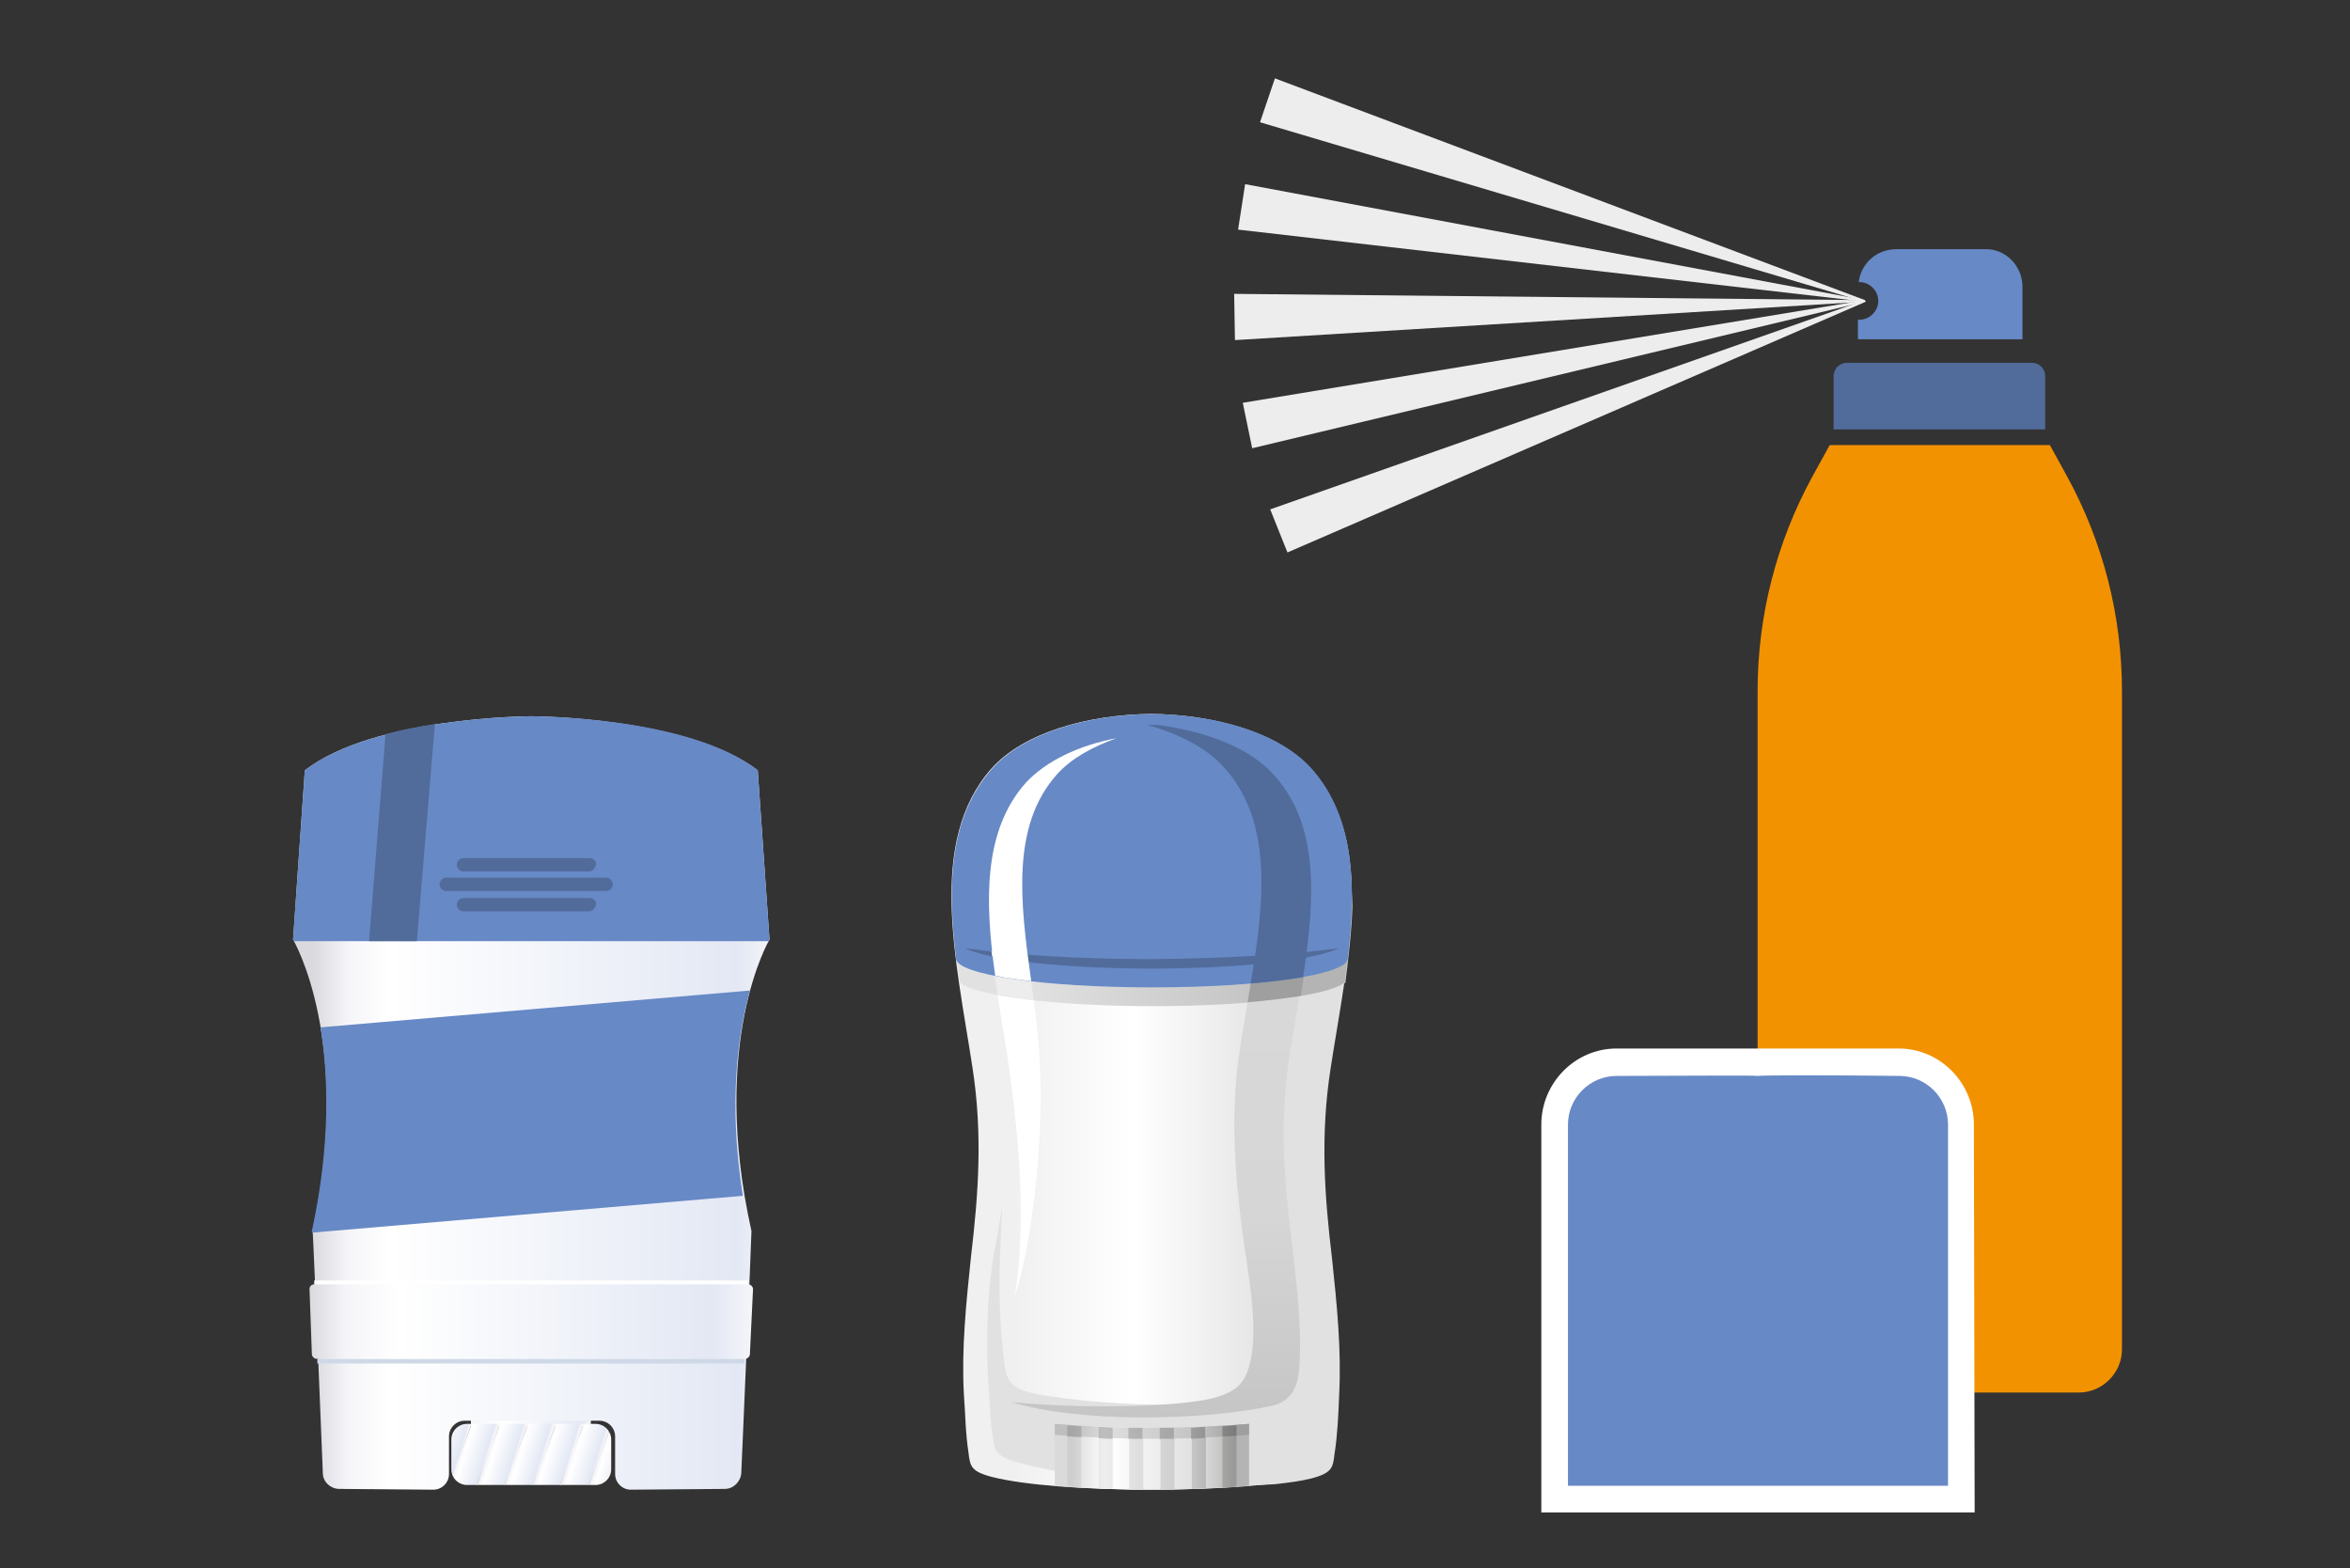 <?xml version="1.0" encoding="utf-8"?>
<!-- Generator: Adobe Illustrator 19.1.0, SVG Export Plug-In . SVG Version: 6.00 Build 0)  -->
<svg version="1.1" id="Layer_1" xmlns="http://www.w3.org/2000/svg" xmlns:xlink="http://www.w3.org/1999/xlink" x="0px" y="0px"
	 viewBox="0 0 299.9 200.1" style="enable-background:new 0 0 299.9 200.1;" xml:space="preserve">
<rect x="0" y="0" width="299.9" height="200.1" fill="#333333" stroke="none"/>
<style type="text/css">
	.st0{fill:#6789C6;}
	.st1{fill:#516C9A;}
	.st2{fill:#F39200;}
	.st3{fill:#808081;}
	.st4{fill:#FFFFFF;}
	.st5{fill:#EDEDED;}
	.st6{fill:url(#SVGID_1_);}
	.st7{fill:url(#SVGID_2_);}
	.st8{fill:#E2E1E1;}
	.st9{fill:#B4B4B4;}
	.st10{fill:url(#SVGID_3_);}
	.st11{fill:#9F9F9F;}
	.st12{fill:url(#SVGID_4_);}
	.st13{fill:url(#SVGID_5_);}
	.st14{fill:url(#SVGID_6_);}
	.st15{fill:url(#SVGID_7_);}
	.st16{fill:url(#SVGID_8_);}
	.st17{clip-path:url(#SVGID_10_);fill:url(#SVGID_11_);}
	.st18{clip-path:url(#SVGID_10_);fill:url(#SVGID_12_);}
	.st19{clip-path:url(#SVGID_10_);fill:url(#SVGID_13_);}
	.st20{clip-path:url(#SVGID_10_);fill:url(#SVGID_14_);}
	.st21{clip-path:url(#SVGID_10_);fill:url(#SVGID_15_);}
	.st22{clip-path:url(#SVGID_10_);fill:url(#SVGID_16_);}
	.st23{clip-path:url(#SVGID_10_);fill:url(#SVGID_17_);}
	.st24{fill:url(#SVGID_18_);}
	.st25{fill:#CED8E6;}
	.st26{fill:url(#SVGID_19_);}
</style>
<g>
	<g>
		<path class="st0" d="M258.1,36.6v6.7h-21v-2.5c0,0,0.1,0,0.2,0c1.3,0,2.4-1.1,2.4-2.4s-1.1-2.4-2.4-2.4h-0.1
			c0.3-2.4,2.3-4.2,4.8-4.2h11.3C255.9,31.7,258.1,33.9,258.1,36.6z"/>
		<path class="st1" d="M234,54.8V48c0-1,0.8-1.7,1.7-1.7h1.3h21h1.3c1,0,1.7,0.8,1.7,1.7v6.8H234z"/>
		<path class="st2" d="M229.8,177.7c-3,0-5.5-2.5-5.5-5.5v-84c0-9.6,2.4-19,7-27.4l2.2-4h28.1l2.2,4c4.6,8.4,7,17.8,7,27.4v84
			c0,3-2.5,5.5-5.5,5.5H229.8z"/>
		<path class="st3" d="M224.3,137.3c-0.2-0.1-10.9,0-18,0c-3.4,0-6.2,2.8-6.2,6.2v46.1h48.5v-46.1c0-3.4-2.8-6.2-6.2-6.2
			C235.2,137.2,224.5,137.2,224.3,137.3z"/>
		<path class="st4" d="M252,193h-55.3v-49.5c0-5.3,4.3-9.7,9.6-9.7c3.6,0,8,0,11.6,0c4,0,5.6,0,6.4,0c0.8,0,2.4,0,6.4,0
			c3.6,0,8,0,11.6,0c5.3,0,9.6,4.4,9.6,9.7L252,193L252,193z M203.5,186.1h41.6v-42.6c0-1.5-1.3-2.8-2.8-2.8c-3.5,0-8,0-11.6,0
			c-3.8,0-5.3,0-5.9,0l-0.6,0.2l-0.6-0.2c-0.6,0-2,0-5.9,0c-3.6,0-8,0-11.6,0c-1.5,0-2.8,1.3-2.8,2.8v42.6H203.5z"/>
		<path class="st0" d="M224.3,137.3c-0.2-0.1-10.9,0-18,0c-3.4,0-6.2,2.8-6.2,6.2v46.1h48.5v-46.1c0-3.4-2.8-6.2-6.2-6.2
			C235.2,137.2,224.5,137.2,224.3,137.3z"/>
		<path class="st5" d="M162.1,65L238,38.3c0,0.1,0.1,0.1,0.1,0.2l-73.8,32"/>
		<path class="st5" d="M158.6,51.4L238,38.3c0,0.1,0,0.1,0,0.2l-78.2,18.7"/>
		<path class="st5" d="M157.5,37.5l80.4,0.8c0,0.1,0,0.1,0,0.2l-80.3,4.9"/>
		<path class="st5" d="M158.9,23.5L238,38.3c0,0.1,0,0.1,0,0.2l-80-9.2"/>
		<path class="st5" d="M162.7,10L238,38.3c0,0.1,0,0.1-0.1,0.2l-77.1-22.9"/>
		<path class="st4" d="M238,37.9l-0.2-0.1L238,37.9z"/>
		
			<linearGradient id="SVGID_1_" gradientUnits="userSpaceOnUse" x1="0" y1="200.13" x2="1" y2="200.13" gradientTransform="matrix(-33.057 0 0 -33.057 162.429 6756.326)">
			<stop  offset="0" style="stop-color:#E3E3E3"/>
			<stop  offset="0.54" style="stop-color:#FFFFFF"/>
			<stop  offset="1" style="stop-color:#F0F0F0"/>
		</linearGradient>
		<path class="st6" d="M147,190.1c-8.7,0-16.3-0.6-20.3-1.6c-2.8-0.7-2.9-1.4-3.1-3.1c-0.4-2.6-0.4-5-0.6-7.6
			c-0.3-5.8,0.3-11.5,0.9-17.3c1-8.4,1.5-15.9,0.2-24.3c-2.1-13.7-5.8-28.8,2.4-38.1c4.1-4.6,12.2-6.9,20.4-7
			c8.2,0.1,16.3,2.4,20.4,7c8.3,9.2,4.5,24.4,2.4,38.1c-1.3,8.4-0.8,16,0.2,24.3c0.6,5.7,1.2,11.5,0.9,17.3c-0.1,2.6-0.2,5-0.6,7.6
			c-0.2,1.7-0.3,2.4-3.1,3.1C163.3,189.5,155.7,190.1,147,190.1z"/>
		<path class="st4" d="M129.5,165.5c1.5-9.3,0.6-20.2-0.9-30.4c-1.9-12.7-5.4-26.7,2.3-35.2c2.6-2.8,6.8-4.8,11.6-5.7
			c-3.1,1.1-5.8,2.6-7.6,4.6c-7.6,8.5-3.2,22.4-2.3,35.2C133.4,144.5,131.8,158.2,129.5,165.5z"/>
		
			<linearGradient id="SVGID_2_" gradientUnits="userSpaceOnUse" x1="0" y1="200.13" x2="1" y2="200.13" gradientTransform="matrix(-27.693 0.483 -0.483 -27.693 255.528 5653.02)">
			<stop  offset="0" style="stop-color:#C6C6C6"/>
			<stop  offset="1" style="stop-color:#E2E1E1"/>
		</linearGradient>
		<path class="st7" d="M122.5,125.4c-0.5-3.3-0.9-6.6-0.9-9.8c0.1-5.7,1.5-10.9,5.1-15c4.1-4.6,12.2-6.9,20.4-7
			c8.2,0.1,16.3,2.4,20.4,7c3.6,4.1,4.9,9.3,5.1,15c-0.1,3.2-0.5,6.5-0.9,9.8c-2.1,1.7-12.4,3-24.5,3
			C134.8,128.4,124.6,127.1,122.5,125.4z"/>
		<path class="st5" d="M131.9,127.6c-1.7-0.2-3.3-0.4-4.6-0.7c-1.6-10.2-2.5-20.3,3.5-27c2.6-2.8,6.8-4.8,11.6-5.7
			c-3.1,1.1-5.8,2.6-7.6,4.6C128.5,106,130.5,116.8,131.9,127.6z"/>
		<path class="st8" d="M129.8,186.6c-2.8-0.8-2.9-1.6-3.1-3.2c-0.4-2.6-0.4-5-0.6-7.6c-0.3-5.8-0.1-11.5,1-17.2l0.8-4.5
			c-0.3,5.7-0.6,11.5,0,17.2c0.5,5.3,0.3,6,6.2,6.9c10.1,1.5,28.7,2.2,29.2-3.8c0.2-2.6,0.2,1,0.1-1.6c0-5.8-0.9-11.5-1.9-17.3
			c-1.4-8.4-2.3-15.9-1.5-24.3c1.3-13.7,4.2-28.6-4.5-38.1c-0.3-0.4-0.6-0.7-0.9-1.1c5.3,1,10,3.1,12.8,6.3
			c8.3,9.2,4.5,24.4,2.4,38.1c-1.3,8.4-0.8,16,0.2,24.3c0.6,5.7,1.2,11.5,0.9,17.3c-0.1,2.6-0.2,5-0.6,7.6c-0.2,1.7-0.3,2.4-3.1,3.1
			c-1.2,0.3-2.7,0.5-4.5,0.7C152,190.1,139,189.1,129.8,186.6z"/>
		<path class="st9" d="M160.3,127.8c1.3-11.8,2.9-24.2-3.3-32.9c4.3,1.1,8,3,10.4,5.7c3.6,4.1,4.9,9.3,5.1,15
			c-0.1,3.2-0.5,6.5-0.9,9.8C170.3,126.4,166.1,127.3,160.3,127.8z"/>
		
			<linearGradient id="SVGID_3_" gradientUnits="userSpaceOnUse" x1="0" y1="200.13" x2="1" y2="200.13" gradientTransform="matrix(3.972264e-09 -88.476 88.476 3.972264e-09 -17558.512 182.769)">
			<stop  offset="0" style="stop-color:#C4C4C4"/>
			<stop  offset="0.31" style="stop-color:#D6D6D6"/>
			<stop  offset="0.63" style="stop-color:#D8D8D8"/>
			<stop  offset="1" style="stop-color:#DCDCDC"/>
		</linearGradient>
		<path class="st10" d="M129,178.9c4.1,0.5,16.2,1,23.8-0.1c3.5-0.5,5.3-1.5,6.1-3.1c2.3-4.7,0.2-13.9-0.4-18.8
			c-1-8.1-1.5-15.4-0.2-23.5c2.1-13.3,5.8-27.9-2.4-36.9c-2.4-2.6-6.2-3-10.5-4.1c6.9,0.6,13.4,1.4,16.8,5.2
			c8.3,8.9,4.5,23.6,2.4,36.9c-1.3,8.1-0.8,15.4,0.2,23.5c0.6,5.5,1.4,11.1,1,16.7c-0.2,2.2-0.9,4.1-3.5,4.7
			C153.6,181.3,137.7,181.6,129,178.9z"/>
		<path class="st11" d="M159.2,127.9c2-11.7,3.8-23.7-3.3-31.4c-0.8-0.9-1.8-1.7-2.9-2.4c2.8,0.4,5.4,1.1,7.7,2
			c0.6,0.5,1.1,0.9,1.6,1.4c6.8,7.3,5.5,18.5,3.7,29.6C164,127.4,161.7,127.7,159.2,127.9z"/>
		
			<linearGradient id="SVGID_4_" gradientUnits="userSpaceOnUse" x1="0" y1="200.13" x2="1" y2="200.13" gradientTransform="matrix(-21.241 0 0 -21.241 157.816 4436.952)">
			<stop  offset="0" style="stop-color:#B4B4B4"/>
			<stop  offset="0.22" style="stop-color:#DEDEDE"/>
			<stop  offset="0.77" style="stop-color:#FFFFFF"/>
			<stop  offset="1" style="stop-color:#DADADA"/>
		</linearGradient>
		<path class="st12" d="M147,190.1c-4.5,0-8.8-0.2-12.4-0.5v-7.9c3.7,0.3,7.9,0.5,12.4,0.5s8.8-0.2,12.4-0.5v7.9
			C155.8,189.9,151.5,190.1,147,190.1z"/>
		
			<linearGradient id="SVGID_5_" gradientUnits="userSpaceOnUse" x1="0" y1="200.13" x2="1" y2="200.13" gradientTransform="matrix(-20.779 0 0 -20.779 157.573 4344.453)">
			<stop  offset="0" style="stop-color:#999998"/>
			<stop  offset="0.27" style="stop-color:#C8C8C8"/>
			<stop  offset="0.8" style="stop-color:#EFEEEE"/>
			<stop  offset="1" style="stop-color:#CECECE"/>
		</linearGradient>
		<path class="st13" d="M138,189.8c-0.6,0-1.2-0.1-1.8-0.1v-7.8c0.6,0,1.2,0.1,1.8,0.1V189.8z M156,182c0.6,0,1.2-0.1,1.8-0.1v7.8
			c-0.6,0.1-1.2,0.1-1.8,0.1V182z M152.1,182.2c0.6,0,1.2-0.1,1.8-0.1c0,2.6,0,5.2,0,7.8c-0.6,0-1.2,0.1-1.8,0.1
			C152.1,187.4,152.1,184.8,152.1,182.2z M148.1,182.2c0.6,0,1.2,0,1.8,0c0,2.6,0,5.2,0,7.9c-0.6,0-1.2,0-1.8,0
			C148.1,187.5,148.1,184.9,148.1,182.2z M145.9,190.1c-0.6,0-1.2,0-1.8,0c0-2.6,0-5.2,0-7.9c0.6,0,1.2,0,1.8,0
			C145.9,184.9,145.9,187.5,145.9,190.1z M142,190c-0.6,0-1.2,0-1.8-0.1c0-2.6,0-5.2,0-7.8c0.6,0,1.2,0.1,1.8,0.1
			C142,184.8,142,187.4,142,190z"/>
		
			<linearGradient id="SVGID_6_" gradientUnits="userSpaceOnUse" x1="0" y1="200.13" x2="1" y2="200.13" gradientTransform="matrix(-21.241 0 0 -21.241 157.816 4433.702)">
			<stop  offset="0" style="stop-color:#9F9F9F"/>
			<stop  offset="0.22" style="stop-color:#C2C2C2"/>
			<stop  offset="0.77" style="stop-color:#DEDEDE"/>
			<stop  offset="1" style="stop-color:#BEBEBE"/>
		</linearGradient>
		<path class="st14" d="M134.6,181.7c3.7,0.3,7.9,0.5,12.4,0.5s8.8-0.2,12.4-0.5v1.4c-3.7,0.3-7.9,0.5-12.4,0.5s-8.8-0.2-12.4-0.5
			V181.7z"/>
		<path class="st0" d="M172,122.3L172,122.3c0,2.1-11.2,3.7-25,3.7c-13.7,0-25-1.6-25-3.7c0,0,0,0,0-0.1c-1.1-9.2-0.9-17.9,4.6-24.1
			c4.1-4.6,12.2-6.9,20.4-7c8.2,0.1,16.3,2.4,20.4,7C172.9,104.3,173.1,113.1,172,122.3z"/>
		<path class="st1" d="M170.9,121c-3.1,1.5-12.7,2.6-23.9,2.6c-11.3,0-20.8-1.1-23.9-2.6c5.7,0.8,14.3,1.4,23.9,1.4
			C156.6,122.3,165.2,121.8,170.9,121z"/>
		<path class="st1" d="M166.3,124.7c-1.9,0.3-4.1,0.6-6.7,0.8c1.8-10.5,2.9-21-3.7-27.9c-2.2-2.3-5.6-4-9.5-5.1c0.2,0,0.4,0,0.7,0
			c0.2,0,0.4,0,0.6,0c6,0.8,11.5,2.8,14.6,6.1C168.5,105.1,167.8,114.8,166.3,124.7z"/>
		<path class="st4" d="M131.6,125.2c-1.7-0.2-3.3-0.4-4.6-0.7c-1.3-9.3-1.6-18.4,3.9-24.6c2.6-2.8,6.8-4.8,11.6-5.7
			c-3.1,1.1-5.8,2.6-7.6,4.6C129,105.4,130.2,115.2,131.6,125.2z"/>
		<path class="st4" d="M126.6,122c0-0.2,0-0.4-0.1-0.6c1.4,0.2,3,0.3,4.6,0.4c0,0.3,0.1,0.6,0.1,0.9
			C129.5,122.5,127.9,122.3,126.6,122z"/>
		<path class="st1" d="M160,123c0.1-0.3,0.1-0.7,0.2-1c2.4-0.1,4.6-0.3,6.6-0.5c0,0.2-0.1,0.5-0.1,0.7
			C164.8,122.5,162.5,122.8,160,123z"/>
		
			<linearGradient id="SVGID_7_" gradientUnits="userSpaceOnUse" x1="0" y1="200.13" x2="1" y2="200.13" gradientTransform="matrix(-20.779 0 0 -20.779 157.573 4341.203)">
			<stop  offset="0" style="stop-color:#7C7C7B"/>
			<stop  offset="0.27" style="stop-color:#9F9F9F"/>
			<stop  offset="0.8" style="stop-color:#BEBEBE"/>
			<stop  offset="1" style="stop-color:#A6A6A5"/>
		</linearGradient>
		<path class="st15" d="M140.5,182.1L140.5,182.1c0.5,0,1,0.1,1.5,0.1c0,0.5,0,0.9,0,1.4c-0.6,0-1.2,0-1.8-0.1c0-0.5,0-0.9,0-1.4
			C140.3,182.1,140.4,182.1,140.5,182.1z M144.3,182.2L144.3,182.2c0.1,0,0.1,0,0.1,0c0.3,0,0.6,0,0.9,0c0.1,0,0.3,0,0.4,0h0.1
			c0,0.5,0,0.9,0,1.4c-0.6,0-1.2,0-1.8,0c0-0.5,0-0.9,0-1.4C144.2,182.2,144.3,182.2,144.3,182.2z M144.3,182.2h0.1H144.3z
			 M145.4,182.2c0.1,0,0.3,0,0.4,0H145.4z M148.7,182.2L148.7,182.2c0.3,0,0.6,0,0.9,0h0.1h0.1c0,0.5,0,0.9,0,1.4
			c-0.6,0-1.2,0-1.8,0c0-0.5,0-0.9,0-1.4C148.3,182.2,148.5,182.2,148.7,182.2z M149.6,182.2h0.1H149.6z M153.5,182.1L153.5,182.1
			c0.1,0,0.2,0,0.3,0c0,0.5,0,0.9,0,1.4c-0.6,0-1.2,0.1-1.8,0.1c0-0.5,0-0.9,0-1.4C152.6,182.2,153.1,182.1,153.5,182.1z
			 M157.8,183.2c-0.6,0.1-1.2,0.1-1.8,0.1V182c0.6,0,1.2-0.1,1.8-0.1V183.2z M138,183.4c-0.6,0-1.2-0.1-1.8-0.1v-1.4
			c0.6,0,1.2,0.1,1.8,0.1V183.4z"/>
		
			<linearGradient id="SVGID_8_" gradientUnits="userSpaceOnUse" x1="0" y1="200.13" x2="1" y2="200.13" gradientTransform="matrix(15.32 0 0 15.32 60.1 -2884.362)">
			<stop  offset="0" style="stop-color:#F5F5F9"/>
			<stop  offset="0.273" style="stop-color:#FFFFFF"/>
			<stop  offset="0.933" style="stop-color:#E3E8F4"/>
			<stop  offset="1" style="stop-color:#F5F5F9"/>
		</linearGradient>
		<rect x="60.1" y="181.1" class="st16" width="15.3" height="1"/>
		<g>
			<defs>
				<path id="SVGID_9_" d="M78,187.5c0,1.1-0.9,2-2,2H59.6c-1.1,0-2-0.9-2-2v-3.8c0-1.1,0.9-2,2-2H76c1.1,0,2,0.9,2,2V187.5z"/>
			</defs>
			<clipPath id="SVGID_10_">
				<use xlink:href="#SVGID_9_"  style="overflow:visible;"/>
			</clipPath>
			
				<linearGradient id="SVGID_11_" gradientUnits="userSpaceOnUse" x1="0" y1="200.13" x2="1" y2="200.13" gradientTransform="matrix(3.664 1.148 -1.148 3.664 284.668 -548.176)">
				<stop  offset="0" style="stop-color:#DADADE"/>
				<stop  offset="4.242420e-02" style="stop-color:#DADADE"/>
				<stop  offset="0.115" style="stop-color:#F5F5F9"/>
				<stop  offset="0.248" style="stop-color:#FFFFFF"/>
				<stop  offset="0.933" style="stop-color:#E3E8F4"/>
				<stop  offset="1" style="stop-color:#F5F5F9"/>
			</linearGradient>
			<polygon class="st17" points="56.7,181.7 53.6,189.6 57.3,189.6 60.2,181.7 			"/>
			
				<linearGradient id="SVGID_12_" gradientUnits="userSpaceOnUse" x1="0" y1="200.13" x2="1" y2="200.13" gradientTransform="matrix(3.662 1.148 -1.148 3.662 288.184 -547.924)">
				<stop  offset="0" style="stop-color:#DADADE"/>
				<stop  offset="4.242420e-02" style="stop-color:#DADADE"/>
				<stop  offset="0.115" style="stop-color:#F5F5F9"/>
				<stop  offset="0.248" style="stop-color:#FFFFFF"/>
				<stop  offset="0.933" style="stop-color:#E3E8F4"/>
				<stop  offset="1" style="stop-color:#F5F5F9"/>
			</linearGradient>
			<polygon class="st18" points="60.2,181.7 57.2,189.6 60.9,189.6 63.8,181.7 			"/>
			
				<linearGradient id="SVGID_13_" gradientUnits="userSpaceOnUse" x1="0" y1="200.13" x2="1" y2="200.13" gradientTransform="matrix(3.663 1.148 -1.148 3.663 291.789 -548.039)">
				<stop  offset="0" style="stop-color:#DADADE"/>
				<stop  offset="4.242420e-02" style="stop-color:#DADADE"/>
				<stop  offset="0.115" style="stop-color:#F5F5F9"/>
				<stop  offset="0.248" style="stop-color:#FFFFFF"/>
				<stop  offset="0.933" style="stop-color:#E3E8F4"/>
				<stop  offset="1" style="stop-color:#F5F5F9"/>
			</linearGradient>
			<polygon class="st19" points="63.8,181.7 60.7,189.6 64.4,189.6 67.4,181.7 			"/>
			
				<linearGradient id="SVGID_14_" gradientUnits="userSpaceOnUse" x1="0" y1="200.13" x2="1" y2="200.13" gradientTransform="matrix(3.662 1.148 -1.148 3.662 295.325 -547.927)">
				<stop  offset="0" style="stop-color:#DADADE"/>
				<stop  offset="4.242420e-02" style="stop-color:#DADADE"/>
				<stop  offset="0.115" style="stop-color:#F5F5F9"/>
				<stop  offset="0.248" style="stop-color:#FFFFFF"/>
				<stop  offset="0.933" style="stop-color:#E3E8F4"/>
				<stop  offset="1" style="stop-color:#F5F5F9"/>
			</linearGradient>
			<polygon class="st20" points="67.4,181.7 64.3,189.6 68,189.6 71,181.7 			"/>
			
				<linearGradient id="SVGID_15_" gradientUnits="userSpaceOnUse" x1="0" y1="200.13" x2="1" y2="200.13" gradientTransform="matrix(3.662 1.148 -1.148 3.662 298.894 -547.921)">
				<stop  offset="0" style="stop-color:#DADADE"/>
				<stop  offset="4.242420e-02" style="stop-color:#DADADE"/>
				<stop  offset="0.115" style="stop-color:#F5F5F9"/>
				<stop  offset="0.248" style="stop-color:#FFFFFF"/>
				<stop  offset="0.933" style="stop-color:#E3E8F4"/>
				<stop  offset="1" style="stop-color:#F5F5F9"/>
			</linearGradient>
			<polygon class="st21" points="71,181.7 67.9,189.6 71.6,189.6 74.5,181.7 			"/>
			
				<linearGradient id="SVGID_16_" gradientUnits="userSpaceOnUse" x1="0" y1="200.13" x2="1" y2="200.13" gradientTransform="matrix(3.662 1.148 -1.148 3.662 302.42 -547.796)">
				<stop  offset="0" style="stop-color:#DADADE"/>
				<stop  offset="4.242420e-02" style="stop-color:#DADADE"/>
				<stop  offset="0.115" style="stop-color:#F5F5F9"/>
				<stop  offset="0.248" style="stop-color:#FFFFFF"/>
				<stop  offset="0.933" style="stop-color:#E3E8F4"/>
				<stop  offset="1" style="stop-color:#F5F5F9"/>
			</linearGradient>
			<polygon class="st22" points="74.5,181.7 71.4,189.6 75.1,189.6 78.1,181.7 			"/>
			
				<linearGradient id="SVGID_17_" gradientUnits="userSpaceOnUse" x1="0" y1="200.13" x2="1" y2="200.13" gradientTransform="matrix(3.663 1.148 -1.148 3.663 306.072 -548.064)">
				<stop  offset="0" style="stop-color:#DADADE"/>
				<stop  offset="4.242420e-02" style="stop-color:#DADADE"/>
				<stop  offset="0.115" style="stop-color:#F5F5F9"/>
				<stop  offset="0.248" style="stop-color:#FFFFFF"/>
				<stop  offset="0.933" style="stop-color:#E3E8F4"/>
				<stop  offset="1" style="stop-color:#F5F5F9"/>
			</linearGradient>
			<polygon class="st23" points="78.1,181.7 75,189.6 78.7,189.6 81.7,181.7 			"/>
		</g>
		
			<linearGradient id="SVGID_18_" gradientUnits="userSpaceOnUse" x1="9.094947e-13" y1="200.13" x2="1" y2="200.13" gradientTransform="matrix(60.8 0 0 60.8 37.4 -12027.125)">
			<stop  offset="0" style="stop-color:#DADADE"/>
			<stop  offset="4.242420e-02" style="stop-color:#DADADE"/>
			<stop  offset="0.115" style="stop-color:#F5F5F9"/>
			<stop  offset="0.2" style="stop-color:#FFFFFF"/>
			<stop  offset="0.933" style="stop-color:#E3E8F4"/>
			<stop  offset="1" style="stop-color:#F5F5F9"/>
		</linearGradient>
		<path class="st24" d="M98.2,119.9l-1.5-21.6c-8.9-6.8-28.6-6.9-28.9-6.9s-20.1,0.1-28.9,6.9l-1.5,21.6c0,0,7.7,12.9,2.5,37.2
			c0.1,1,1.3,30.9,1.3,30.9c0,1.1,1,2,2.1,2l12,0.1c1.1,0,2-0.9,2-2v-4.8c0-1.1,0.9-2,2-2h17.2c1.1,0,2,0.9,2,2v4.8c0,1.1,0.9,2,2,2
			l12-0.1c1.1,0,2-0.9,2.1-2c0,0,1.3-29.9,1.3-30.9C90.5,132.8,98.2,119.9,98.2,119.9z"/>
		<path class="st0" d="M67.8,91.4L67.8,91.4c-0.3,0-20.1,0.1-28.9,6.9l-1.5,21.6c0,0,0,0.1,0.1,0.2h60.6c0.1-0.1,0.1-0.2,0.1-0.2
			l-1.5-21.6C87.9,91.4,68.1,91.4,67.8,91.4z"/>
		<path class="st1" d="M78.2,112.9c0,0.4-0.4,0.8-0.8,0.8H56.9c-0.4,0-0.8-0.4-0.8-0.8v-0.1c0-0.4,0.4-0.8,0.8-0.8h20.5
			C77.8,112,78.2,112.4,78.2,112.9L78.2,112.9z"/>
		<path class="st1" d="M76,110.4c0,0.4-0.4,0.8-0.8,0.8H59.1c-0.4,0-0.8-0.4-0.8-0.8v-0.1c0-0.4,0.4-0.8,0.8-0.8h16.2
			c0.4,0,0.8,0.4,0.8,0.8v0.1H76z"/>
		<path class="st1" d="M76,115.5c0,0.4-0.4,0.8-0.8,0.8H59.1c-0.4,0-0.8-0.4-0.8-0.8v-0.1c0-0.4,0.4-0.8,0.8-0.8h16.2
			c0.4,0,0.8,0.4,0.8,0.8v0.1H76z"/>
		<path class="st1" d="M47.1,120.1h6.1l2.3-27.7c-2,0.3-4.2,0.7-6.3,1.3L47.1,120.1z"/>
		<path class="st0" d="M95.7,126.4l-54.8,4.7c1,6.2,1.3,14.9-1.1,26c0,0,0,0.1,0,0.2l55-4.7C92.9,140.7,94.2,131.9,95.7,126.4z"/>
		<path class="st4" d="M95.5,163.4H40.1c0,0.2,0,0.4,0,0.6h55.3C95.4,163.8,95.4,163.6,95.5,163.4z"/>
		<path class="st25" d="M95,173.4H40.5c0,0.2,0,0.4,0,0.6H95C95,173.8,95,173.6,95,173.4z"/>
		
			<linearGradient id="SVGID_19_" gradientUnits="userSpaceOnUse" x1="0" y1="200.13" x2="1" y2="200.13" gradientTransform="matrix(56.529 0 0 56.529 39.5 -11144.469)">
			<stop  offset="0" style="stop-color:#DADADE"/>
			<stop  offset="8.160120e-02" style="stop-color:#F5F5F9"/>
			<stop  offset="0.203" style="stop-color:#FFFFFF"/>
			<stop  offset="0.909" style="stop-color:#E3E8F4"/>
			<stop  offset="1" style="stop-color:#F5F5F9"/>
		</linearGradient>
		<path class="st26" d="M95.7,172.8c0,0.3-0.3,0.6-0.6,0.6H40.4c-0.3,0-0.6-0.3-0.6-0.6l-0.3-8.3c0-0.3,0.2-0.6,0.6-0.6h55.4
			c0.3,0,0.6,0.3,0.6,0.6L95.7,172.8z"/>
	</g>
</g>
</svg>
